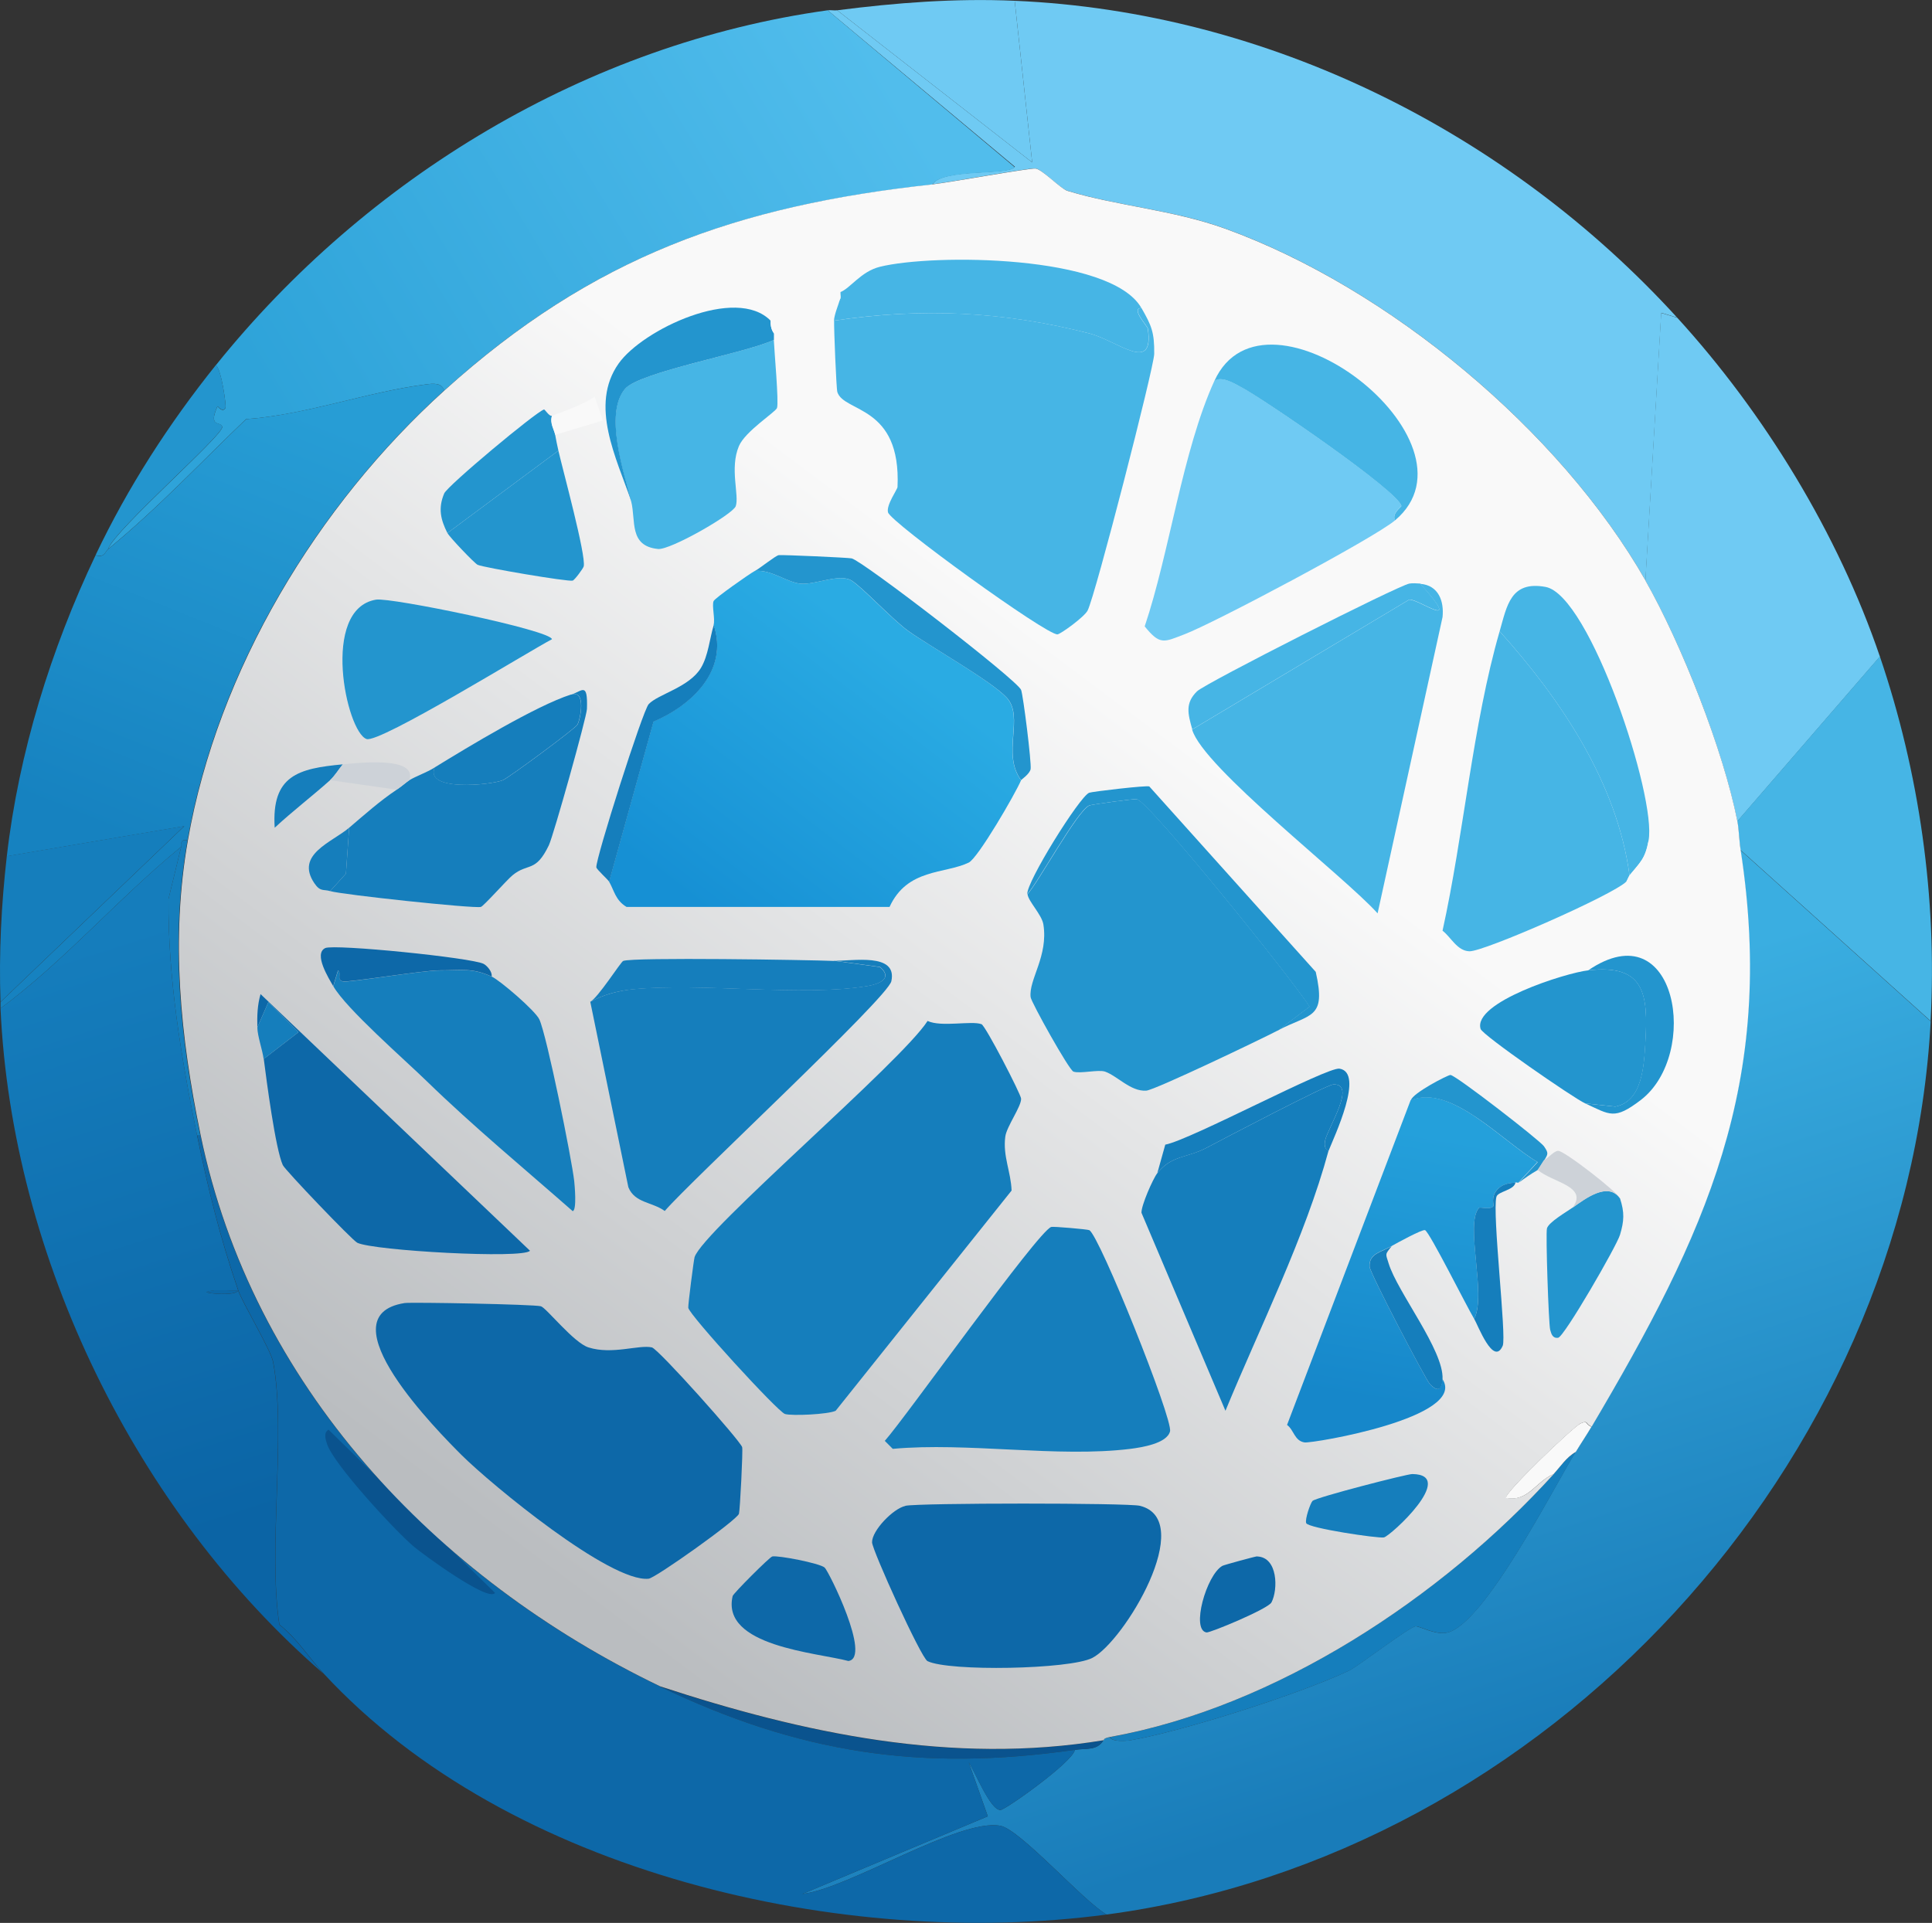 <?xml version="1.0" encoding="UTF-8"?>
<svg id="Capa_2" data-name="Capa 2" xmlns="http://www.w3.org/2000/svg" xmlns:xlink="http://www.w3.org/1999/xlink" viewBox="0 0 150.23 149.56">
  <rect x="0" y="0" width="150.23" height="149.56" fill="#333333" stroke="none"/>
  <defs>
    <style>
      .cls-1 {
        fill: #0a538e;
      }

      .cls-2 {
        fill: url(#Degradado_sin_nombre_58);
      }

      .cls-3 {
        fill: #cdd2d8;
      }

      .cls-4 {
        fill: url(#Degradado_sin_nombre_61);
      }

      .cls-5 {
        fill: url(#Degradado_sin_nombre_86);
      }

      .cls-6 {
        fill: #0d68a8;
      }

      .cls-7 {
        fill: #f9f9f9;
      }

      .cls-8 {
        fill: url(#Degradado_sin_nombre_62);
      }

      .cls-9 {
        fill: url(#Degradado_sin_nombre_59);
      }

      .cls-10 {
        fill: #2395ce;
      }

      .cls-11 {
        fill: url(#Degradado_sin_nombre_60);
      }

      .cls-12 {
        fill: #157ebc;
      }

      .cls-13 {
        fill: url(#Degradado_sin_nombre_85);
      }

      .cls-14 {
        fill: #46b5e5;
      }

      .cls-15 {
        fill: #6fcaf3;
      }
    </style>
    <linearGradient id="Degradado_sin_nombre_58" data-name="Degradado sin nombre 58" x1="97.35" y1="85.95" x2="114.19" y2="137.75" gradientUnits="userSpaceOnUse">
      <stop offset="0" stop-color="#3aaee1"/>
      <stop offset="1" stop-color="#197cb9"/>
    </linearGradient>
    <linearGradient id="Degradado_sin_nombre_59" data-name="Degradado sin nombre 59" x1="68.68" y1="5.35" x2="22.52" y2="33.32" gradientUnits="userSpaceOnUse">
      <stop offset="0" stop-color="#51bdec"/>
      <stop offset="1" stop-color="#2ea3d9"/>
    </linearGradient>
    <linearGradient id="Degradado_sin_nombre_60" data-name="Degradado sin nombre 60" x1="6.29" y1="73.57" x2="20.4" y2="117.96" gradientUnits="userSpaceOnUse">
      <stop offset="0" stop-color="#157dbc"/>
      <stop offset="1" stop-color="#0b64a5"/>
    </linearGradient>
    <linearGradient id="Degradado_sin_nombre_61" data-name="Degradado sin nombre 61" x1="22.91" y1="31.82" x2="9.46" y2="65.19" gradientUnits="userSpaceOnUse">
      <stop offset="0" stop-color="#279dd5"/>
      <stop offset="1" stop-color="#1682c0"/>
    </linearGradient>
    <linearGradient id="Degradado_sin_nombre_62" data-name="Degradado sin nombre 62" x1="109.46" y1="29.14" x2="40.67" y2="121.09" gradientUnits="userSpaceOnUse">
      <stop offset=".29" stop-color="#f9f9f9"/>
      <stop offset="1" stop-color="#babdc0"/>
    </linearGradient>
    <linearGradient id="Degradado_sin_nombre_85" data-name="Degradado sin nombre 85" x1="69.8" y1="51.28" x2="54.8" y2="70.83" gradientUnits="userSpaceOnUse">
      <stop offset="0" stop-color="#2aabe3"/>
      <stop offset="1" stop-color="#1690d4"/>
    </linearGradient>
    <linearGradient id="Degradado_sin_nombre_86" data-name="Degradado sin nombre 86" x1="111.98" y1="88.35" x2="108.32" y2="109.23" gradientUnits="userSpaceOnUse">
      <stop offset="0" stop-color="#24a0db"/>
      <stop offset="1" stop-color="#1687ca"/>
    </linearGradient>
  </defs>
  <g id="Capa_1-2" data-name="Capa 1">
    <path class="cls-2" d="M150.13,79.41c-1.85,34.55-29.87,64.93-64.08,69.5-1.77-.99-6.71-6.61-8.26-6.9-3.22-.61-11.75,4.87-15.4,5.3l14.42-6.04-1.48-4.19c.49.71,1.66,3.7,2.46,3.7.38,0,5.65-3.75,5.79-4.68.92-.13,1.73.07,2.22-.74.03,0-.09-.14.49-.25.18.39,1.27.3,1.6.25,4.06-.7,13.27-3.64,17-5.42.7-.33,4.66-3.39,5.18-3.45.28-.03,1.55.7,2.46.49,2.87-.64,8.24-11.22,9.98-14.05.41-.66.84-1.31,1.23-1.97,8.81-14.93,14.38-26.67,11.58-44.85l14.79,13.31Z"/>
    <path class="cls-15" d="M130.41,24.7l-1.23-.37-1.23,20.82c-6.66-11.69-20-22.77-32.65-27.36-4.11-1.49-8.43-1.76-12.32-2.96-.53-.16-1.94-1.65-2.46-1.73-.4-.06-6.76,1.1-8.01,1.23.82-1.27,5.95-.67,6.41-1.36L64.36.8c.24-.03.5.03.74,0l15.16,11.83L78.9.06c19.7.85,38.38,10.24,51.51,24.64Z"/>
    <path class="cls-9" d="M64.36.8l14.54,12.2c-.46.68-5.59.09-6.41,1.36-15.25,1.66-26.45,5.63-37.95,16.02-.18-.63-.87-.55-1.36-.49-4.67.59-9.3,2.37-14.05,2.71-3.24,3.08-6.92,7-10.72,10.1.56-1.53,8.95-8.84,8.87-9.49-.06-.47-1.14.1-.37-1.6.01-.03.4.54.62.12.08-.15-.3-2.95-.74-3.33C28.51,13.81,45.66,3.4,64.36.8Z"/>
    <path class="cls-11" d="M14.09,65.86l-.99,4.07c-.04,6.18.98,12.29,2.22,18.36.88,4.3,1.79,7.95,3.2,12.08-.81.06-1.68-.14-2.46.12,0,.12,2.25.34,2.46-.12.33.97,2.54,4.64,2.71,5.55,1.04,5.49-.42,14.57.49,20.45,1.37,1.07,2.3,2.58,3.45,3.82C10.59,117.57.92,97.79.04,78.43c5-3.7,9.15-8.56,14.05-12.57Z"/>
    <path class="cls-4" d="M34.54,30.37c-9.9,8.94-17.64,21.75-19.96,35-.66-.17-.45.46-.49.49-4.9,4.01-9.05,8.86-14.05,12.57,0-.16,0-.33,0-.49l14.29-13.68-13.8,2.34c.92-8.04,3.44-16.14,6.9-23.41.75.2.71-.27.99-.49,3.81-3.11,7.48-7.02,10.72-10.1,4.74-.35,9.38-2.12,14.05-2.71.49-.06,1.17-.13,1.36.49Z"/>
    <path class="cls-15" d="M130.41,24.7c6.78,7.43,12.52,16.81,15.77,26.37l-11.09,12.82c-1.08-5.51-4.35-13.83-7.15-18.73l1.23-20.82,1.23.37Z"/>
    <path class="cls-14" d="M146.18,51.07c3.06,9,4.46,18.79,3.94,28.34l-14.79-13.31c-.1-.67-.12-1.6-.25-2.22l11.09-12.82Z"/>
    <path class="cls-15" d="M78.9.06l1.36,12.57L65.1.8c4.61-.59,9.13-.94,13.8-.74Z"/>
    <path class="cls-12" d="M.04,77.93c-.13-3.8.06-7.56.49-11.34l13.8-2.34L.04,77.93Z"/>
    <path class="cls-10" d="M8.42,42.69c-.28.23-.23.69-.99.49,2.51-5.28,5.71-10.24,9.36-14.79.44.37.82,3.18.74,3.33-.22.41-.6-.15-.62-.12-.77,1.7.31,1.13.37,1.6.08.64-8.32,7.96-8.87,9.49Z"/>
    <path class="cls-12" d="M86.3,135.11c12.88-2.33,25.78-10.84,34.5-20.45.54-.6,1-1.31,1.73-1.73-1.75,2.83-7.11,13.4-9.98,14.05-.91.21-2.18-.52-2.46-.49-.52.06-4.48,3.12-5.18,3.45-3.74,1.78-12.95,4.72-17,5.42-.33.06-1.42.14-1.6-.25Z"/>
    <path class="cls-1" d="M85.8,135.36c-.49.81-1.3.61-2.22.74-12.01,1.72-21.51.25-32.28-4.93,11.14,3.66,22.76,6.13,34.5,4.19Z"/>
    <g>
      <path class="cls-6" d="M51.3,131.17c10.78,5.18,20.28,6.65,32.28,4.93-.14.94-5.42,4.68-5.79,4.68-.8,0-1.98-2.98-2.46-3.7l1.48,4.19-14.42,6.04c3.66-.43,12.19-5.91,15.4-5.3,1.54.29,6.49,5.91,8.26,6.9-20.44,2.73-46.44-3.14-60.87-18.73-1.15-1.24-2.08-2.75-3.45-3.82-.91-5.89.55-14.97-.49-20.45-.17-.9-2.38-4.58-2.71-5.55-1.41-4.13-2.33-7.77-3.2-12.08h.25c4.02,19.41,18.22,34.46,35.73,42.88Z"/>
      <path class="cls-1" d="M25.55,111.2l12.94,12.69c-.48.77-5.64-3.03-6.28-3.57-1.45-1.21-6.28-6.44-6.78-8.01-.1-.33-.3-.88.12-1.11Z"/>
    </g>
    <path class="cls-6" d="M18.52,100.36c-.21.46-2.46.25-2.46.12.78-.27,1.66-.06,2.46-.12Z"/>
    <g>
      <path class="cls-8" d="M127.95,45.16c2.79,4.9,6.07,13.22,7.15,18.73.12.62.14,1.55.25,2.22,2.8,18.18-2.77,29.93-11.58,44.85-.51-.19-.24-.52-.86-.25-.53.24-5.96,5.41-5.79,5.79,1.73.34,2.3-1.28,3.7-1.85-8.72,9.61-21.62,18.13-34.5,20.45-.58.11-.47.24-.49.25-11.75,1.94-23.36-.53-34.5-4.19-17.52-8.42-31.72-23.47-35.73-42.88-1.58-7.66-2.34-15.21-.99-22.92,2.32-13.24,10.06-26.06,19.96-35,11.51-10.39,22.7-14.36,37.95-16.02,1.25-.14,7.61-1.29,8.01-1.23.53.08,1.94,1.56,2.46,1.73,3.89,1.19,8.21,1.47,12.32,2.96,12.65,4.59,25.99,15.67,32.65,27.36Z"/>
      <g>
        <path class="cls-12" d="M14.58,65.37c-1.35,7.71-.6,15.26.99,22.92h-.25c-1.24-6.07-2.26-12.18-2.22-18.36l.99-4.07s-.16-.66.49-.49Z"/>
        <g>
          <path class="cls-7" d="M123.76,110.96c-.39.66-.83,1.31-1.23,1.97-.73.41-1.18,1.13-1.73,1.73-1.39.57-1.97,2.19-3.7,1.85-.16-.38,5.26-5.56,5.79-5.79.62-.28.35.06.86.25Z"/>
          <path class="cls-13" d="M79.4,60.68c-.42,1.01-3.35,6.06-4.07,6.41-1.87.9-4.78.44-6.16,3.45h-20.45c-.87-.52-.96-1.28-1.36-1.97l3.45-12.45c2.99-1.27,5.85-3.99,4.68-7.52.13-.44-.15-1.51,0-1.85.1-.23,2.76-2.1,3.2-2.34,1.26-.14,2.53.9,3.57.99,1.17.09,3-.81,3.94-.25.8.48,3.26,3.11,4.44,3.94,1.76,1.24,6.47,3.89,7.64,5.18,1.38,1.51-.42,4.33,1.11,6.41Z"/>
          <path class="cls-12" d="M72.13,79.41c1.08.5,3.41-.04,4.19.25.31.11,3.07,5.46,3.08,5.79.03.6-1.13,2.17-1.23,2.96-.2,1.52.44,2.73.49,4.19l-13.68,17.13c-.59.28-3.39.41-3.94.25s-7.44-7.7-7.52-8.26c-.03-.2.43-3.75.49-3.94.65-2.06,16.06-15.16,18.11-18.36Z"/>
          <path class="cls-14" d="M88.76,23.96c.78,1.36,1.01,1.89.99,3.57-.02,1.06-4.58,18.81-5.18,19.96-.25.49-2.08,1.82-2.34,1.85-.81.1-12.97-8.7-13.18-9.49-.15-.57.73-1.78.74-1.97.29-6.4-4.17-5.77-4.68-7.39-.08-.26-.27-4.92-.25-5.55,6.85-1.02,13.16-.73,19.84.99,2.22.57,5.07,3.2,4.56-.37-.03-.2-1.37-1.62-.49-1.6Z"/>
          <path class="cls-6" d="M31.46,101.35c.53-.08,10.09.1,10.6.25.43.13,2.55,2.84,3.7,3.2,1.84.59,3.94-.23,4.93,0,.51.12,6.88,7.26,7.02,7.76.07.25-.17,4.93-.25,5.18-.15.49-6.48,4.99-7.02,5.05-2.98.32-12.27-7.35-14.54-9.61-1.74-1.74-10.79-10.83-4.44-11.83Z"/>
          <path class="cls-10" d="M99.36,80.15c-1.22.64-9.57,4.64-10.23,4.68-1.21.08-2.24-1.14-3.2-1.48-.53-.18-1.92.18-2.46,0-.34-.11-3.28-5.39-3.33-5.79-.16-1.37,1.39-3.19.99-5.67-.13-.76-1.18-1.8-1.23-2.34.93-1.06,3.87-6.48,4.81-6.9.17-.08,3.52-.54,3.7-.49,1.02.26,12.24,14.2,13.43,16.14l-2.46,1.85Z"/>
          <path class="cls-14" d="M92.7,56.74l16.88-10.1c.75-.05,4.29,2.59.86-1.23,1.42.11,1.86,1.35,1.73,2.59l-5.05,23.04c-2.58-2.88-13.57-11.35-14.42-14.29Z"/>
          <path class="cls-6" d="M70.4,117.12c1.06-.23,17.32-.23,18.24,0,4.45,1.11-1.23,10.56-3.7,11.83-1.75.9-11.16,1.07-12.82.25-.5-.25-4.3-8.63-4.31-9.24-.01-.92,1.65-2.63,2.59-2.83Z"/>
          <path class="cls-12" d="M81.74,95.43c.14-.05,2.82.18,2.96.25.77.36,6.52,14.7,6.28,15.65s-2.23,1.25-3.08,1.36c-5.64.7-12.69-.53-18.48,0l-.62-.62c1.65-1.86,11.87-16.25,12.94-16.64Z"/>
          <path class="cls-12" d="M45.88,77.93c1.03-.56,2.17-.87,3.33-.99,5.38-.52,13.16.59,18.24-.25.85-.14,2.03-.57.99-1.48l-3.57-.49c1.39.05,4.93-.66,4.44,1.6-.29,1.3-15.64,15.56-17.62,17.87-.97-.71-2.33-.61-2.83-1.85l-2.96-14.42Z"/>
          <path class="cls-15" d="M108.48,40.47c-1.64,1.39-14.13,8.02-16.39,8.87-1.58.6-1.88.87-3.08-.62,1.94-5.76,2.93-13.63,5.42-19.1.59-.41,1.56.22,2.09.49,1.63.85,12.29,8.13,12.45,9.24,0,.06-.77.58-.49,1.11Z"/>
          <path class="cls-14" d="M126.71,68.08c-.05.06-.21.45-.25.49-1.03,1.04-11.09,5.46-12.2,5.42-.96-.03-1.43-1.1-2.09-1.6,1.64-7.42,2.35-16.06,4.44-23.29,4.77,5.3,9.14,11.81,10.1,18.98Z"/>
          <path class="cls-5" d="M118.09,91.98c-.05.04-.19-.04-.25,0s-.83-.04-1.36.49c-.62.63-.27,1.24-.37,1.36-.26.29-1.02.02-1.11.12-1.1,1.23.61,6.78-.37,8.63-.56-.92-3.46-6.74-3.82-6.9-.2-.09-2.24,1.03-2.59,1.23-.8.47-1.78.57-1.73,1.6.03.51,4.34,8.74,4.68,9.12.65.72.94.4.99-.37,1.98,2.98-10.08,5.02-10.72,4.93-.79-.12-.82-.97-1.36-1.36l9.61-25.26c3.13-1.29,7.13,3.22,9.86,4.81l-1.48,1.6Z"/>
          <path class="cls-12" d="M103.3,89.52c-1.8,6.67-5.37,13.79-8.01,20.21l-6.53-15.4c-.03-.55.89-2.65,1.23-3.08,1.1-1.4,2.31-1.18,3.82-1.97,1.21-.64,9.31-4.9,9.86-4.93,1.83-.1-.38,3.32-.62,4.31-.18.73.26.82.25.86Z"/>
          <path class="cls-6" d="M20.5,82.37l2.71-2.09-2.34-2.34-.86,1.97c-.02-.9,0-1.72.25-2.59l20.95,19.96c-.49.65-12.17,0-13.43-.62-.38-.18-5.62-5.66-5.79-6.04-.57-1.25-1.27-6.61-1.48-8.26Z"/>
          <path class="cls-12" d="M38.24,75.96c.63.29,3.38,2.64,3.7,3.33.58,1.25,2.52,10.86,2.71,12.57.03.29.22,2.28-.12,2.34-3.79-3.33-7.73-6.59-11.34-10.1-1.71-1.67-6.27-5.64-7.27-7.39l.37-1.23c.31.26-.14.7.37.86.36.11,6.25-.87,7.52-.86,1.75.01,2.51-.22,4.07.49Z"/>
          <path class="cls-12" d="M25.67,69.31l1.23-1.36.25-3.57c1.21-1.03,2.37-2.07,3.7-2.96.41-.27.77-.6.99-.74.44-.28,1.33-.59,1.97-.99-.82,1.89,4.39,1.37,5.3.99.44-.18,5.6-3.99,5.79-4.31.23-.38.72-2.77-.49-2.34.87-.28,1.3-1.03,1.23,1.11-.02.64-2.6,9.84-2.96,10.6-1.04,2.17-1.62,1.34-2.83,2.34-.45.37-2.26,2.42-2.46,2.46-.57.14-10.84-.96-11.71-1.23Z"/>
          <path class="cls-14" d="M60.17,26.43c.04.91.4,4.85.25,5.3-.11.32-2.47,1.81-2.96,2.96-.74,1.73.04,3.84-.25,4.68-.22.63-5.08,3.42-6.04,3.33-2.29-.23-1.71-2.21-2.09-3.7-.61-2.37-2.11-6.81-.49-8.75,1.1-1.32,9.56-2.82,11.58-3.82Z"/>
          <path class="cls-10" d="M29.24,46.64c1.13-.19,13.61,2.38,13.68,3.08-1.77.92-13.42,8.12-14.42,7.76-1.57-.56-3.6-10.12.74-10.84Z"/>
          <path class="cls-14" d="M88.76,23.96c-.88-.02.46,1.41.49,1.6.51,3.57-2.34.94-4.56.37-6.68-1.71-12.99-2.01-19.84-.99.02-.48.35-1.24.49-1.73.04-.12-.02-.33,0-.49.77-.28,1.59-1.6,3.08-1.97,4.1-1.02,17.94-.96,20.33,3.2Z"/>
          <path class="cls-10" d="M123.26,85.82c-.92-.42-7.99-5.31-8.13-5.79-.63-2.06,6.6-4.36,8.38-4.56,4.4-.5,4.65,1.86,4.44,5.55-.11,1.88-.23,4.64-2.34,5.05l-2.34-.25Z"/>
          <path class="cls-14" d="M128.19,65.37c-.27,1.44-.63,1.67-1.48,2.71-.96-7.17-5.34-13.68-10.1-18.98.57-1.97.84-3.95,3.57-3.45,3.45.63,8.65,16.36,8.01,19.72Z"/>
          <path class="cls-14" d="M108.48,40.47c-.28-.53.5-1.05.49-1.11-.16-1.11-10.81-8.39-12.45-9.24-.53-.28-1.51-.9-2.09-.49,3.93-8.64,21.3,4.72,14.05,10.84Z"/>
          <path class="cls-10" d="M34.79,41.46l8.63-6.41c.34,1.49,2.16,8.14,1.97,9-.04.16-.7,1.06-.86,1.11-.36.1-6.91-1.01-7.39-1.23-.24-.11-2.18-2.15-2.34-2.46Z"/>
          <path class="cls-6" d="M60.05,121.06c.44-.1,3.66.52,4.07.86.31.26,3.67,7.04,1.85,7.27-2.42-.65-9.92-1.14-9-5.05.05-.21,2.87-3.03,3.08-3.08Z"/>
          <path class="cls-10" d="M59.93,24.95c-.04.68.25.93.25.99,0,.16,0,.33,0,.49-2.02,1-10.48,2.5-11.58,3.82-1.62,1.94-.11,6.38.49,8.75-1.16-3.38-3.27-7.48-.99-10.72,1.86-2.64,9.14-6.1,11.83-3.33Z"/>
          <path class="cls-10" d="M79.4,60.68c-1.53-2.08.27-4.89-1.11-6.41-1.17-1.28-5.88-3.93-7.64-5.18-1.18-.83-3.63-3.46-4.44-3.94-.94-.56-2.78.34-3.94.25-1.04-.08-2.32-1.13-3.57-.99.4-.22,1.62-1.2,1.85-1.23.28-.04,5.39.19,5.67.25.82.16,12.87,9.45,13.18,10.23.16.4.82,5.67.74,6.16-.07.38-.72.81-.74.86Z"/>
          <path class="cls-12" d="M64.86,74.73l3.57.49c1.04.91-.13,1.34-.99,1.48-5.08.84-12.85-.27-18.24.25-1.15.11-2.3.42-3.33.99.63-.32,2.4-3.13,2.59-3.2.76-.3,14.43-.08,16.39,0Z"/>
          <path class="cls-10" d="M99.36,80.15l2.46-1.85c-1.19-1.94-12.41-15.88-13.43-16.14-.18-.05-3.53.42-3.7.49-.94.42-3.88,5.84-4.81,6.9-.09-.92,4.05-7.57,4.81-7.89.22-.09,4.47-.59,4.68-.49l12.94,14.42c.84,3.7-.41,3.22-2.96,4.56Z"/>
          <path class="cls-10" d="M125.97,93.21c.36,1.1.32,1.76,0,2.83-.25.86-4.34,7.94-4.81,8.01-.43.06-.53-.29-.62-.62-.12-.42-.36-7.51-.25-7.89.14-.49,1.54-1.29,1.97-1.6,1.07-.77,2.77-2.04,3.7-.74Z"/>
          <path class="cls-14" d="M110.45,45.4c3.42,3.82-.12,1.18-.86,1.23l-16.88,10.1c-.35-1.23-.56-2.05.37-2.96.66-.64,15.6-8.21,16.51-8.38.22-.04.61-.02.86,0Z"/>
          <path class="cls-12" d="M44.4,54.03c1.21-.43.72,1.96.49,2.34-.19.32-5.35,4.13-5.79,4.31-.91.38-6.12.91-5.3-.99,2.57-1.58,7.9-4.81,10.6-5.67Z"/>
          <path class="cls-10" d="M42.92,32.34c-.18.59.17,1.06.25,1.48s.15.81.25,1.23l-8.63,6.41c-.52-1.03-.74-1.92-.25-3.08.26-.61,7.13-6.34,7.76-6.53.07-.02.42.57.62.49Z"/>
          <path class="cls-12" d="M109.83,114.65c3.5.05-1.72,4.83-2.22,4.93-.43.09-5.88-.72-6.04-1.11-.12-.29.33-1.57.49-1.73.29-.28,7.36-2.1,7.76-2.09Z"/>
          <path class="cls-10" d="M123.26,85.82l2.34.25c2.11-.41,2.23-3.17,2.34-5.05.22-3.68-.04-6.05-4.44-5.55,6.9-4.7,8.74,6.55,4.07,10.1-2.05,1.56-2.37,1.14-4.31.25Z"/>
          <path class="cls-12" d="M47.36,68.57c-.08-.15-.97-.95-.99-1.11-.06-.67,3.61-12.2,4.07-12.69.72-.78,3.15-1.3,4.07-2.83.57-.96.67-2.27.99-3.33,1.17,3.53-1.69,6.25-4.68,7.52l-3.45,12.45Z"/>
          <path class="cls-6" d="M97.76,121.06c1.61.06,1.63,2.57,1.11,3.57-.26.51-4.78,2.38-5.05,2.34-1.23-.18-.01-4.48,1.23-5.18.12-.07,2.57-.74,2.71-.74Z"/>
          <path class="cls-12" d="M103.3,89.52s-.42-.13-.25-.86c.24-.99,2.45-4.41.62-4.31-.55.03-8.65,4.29-9.86,4.93-1.51.8-2.72.57-3.82,1.97l.62-2.22c1.97-.37,12.59-6.07,13.55-5.91,1.96.31-.42,5.3-.86,6.41Z"/>
          <path class="cls-6" d="M38.24,75.96c-1.56-.71-2.32-.48-4.07-.49-1.26,0-7.16.97-7.52.86-.51-.16-.06-.6-.37-.86l-.37,1.23c-.34-.6-1.55-2.51-.62-2.96.7-.33,11.42.75,12.32,1.23.26.14.69.62.62.99Z"/>
          <path class="cls-12" d="M117.84,91.98c-.1.6-1.37.68-1.48,1.11-.34,1.3.8,10.87.49,11.58-.72,1.66-1.95-1.66-2.22-2.09.98-1.85-.74-7.39.37-8.63.09-.1.85.16,1.11-.12.1-.11-.25-.73.37-1.36.53-.54,1.3-.45,1.36-.49Z"/>
          <path class="cls-7" d="M126.47,68.57s.2-.43.25-.49c.85-1.05,1.21-1.27,1.48-2.71l2.46,9.49c-3.02,1.6-2.8-2.93-3.2-4.93-.11-.52-.17-1.6-.99-1.36Z"/>
          <path class="cls-10" d="M120.06,90.26s-.45.72-.49.74c-.57.33-.96.61-1.48.99l1.48-1.6c-2.72-1.59-6.73-6.09-9.86-4.81.11-.55,2.9-1.99,3.08-1.97.46.05,6.98,5.11,7.27,5.55.36.53.33.59,0,1.11Z"/>
          <path class="cls-12" d="M108.23,96.91c-.56.7-.49.57-.25,1.36.68,2.23,4.31,6.77,4.19,9-.04.77-.33,1.08-.99.37-.35-.38-4.65-8.61-4.68-9.12-.06-1.03.93-1.13,1.73-1.6Z"/>
          <path class="cls-12" d="M26.66,59.45c-.3.37-.64.93-.99,1.23-1.4,1.25-2.93,2.42-4.31,3.7-.26-4.07,1.84-4.61,5.3-4.93Z"/>
          <path class="cls-3" d="M125.97,93.21c-.92-1.3-2.63-.03-3.7.74,1.27-1.7-1.54-1.96-2.71-2.96.04-.02.46-.72.49-.74.43-.27.8-.73,1.11-.74.47-.02,4.66,3.24,4.81,3.7Z"/>
          <path class="cls-12" d="M27.15,64.38l-.25,3.57-1.23,1.36c-.51-.16-.76.08-1.23-.62-1.5-2.23,1.36-3.17,2.71-4.31Z"/>
          <path class="cls-7" d="M65.35,22.73c-.02.16.04.37,0,.49-1.3,2.35-2.79,1.98-5.18,2.71,0-.05-.28-.31-.25-.99s-.59-.48.37-.99c1.11-.68,3.96-.84,5.05-1.23Z"/>
          <path class="cls-3" d="M31.83,60.68c-.22.14-.58.46-.99.74l-5.18-.74c.34-.3.69-.87.99-1.23,1.08-.1,5.84-.67,5.18,1.23Z"/>
          <path class="cls-12" d="M20.5,82.37c-.09-.71-.48-1.77-.49-2.46l.86-1.97,2.34,2.34-2.71,2.09Z"/>
          <path class="cls-7" d="M43.17,33.82c-.08-.42-.43-.89-.25-1.48,1.16-.43,2.26-.81,3.33-1.48l.62,1.85-3.7,1.11Z"/>
        </g>
      </g>
    </g>
  </g>
</svg>